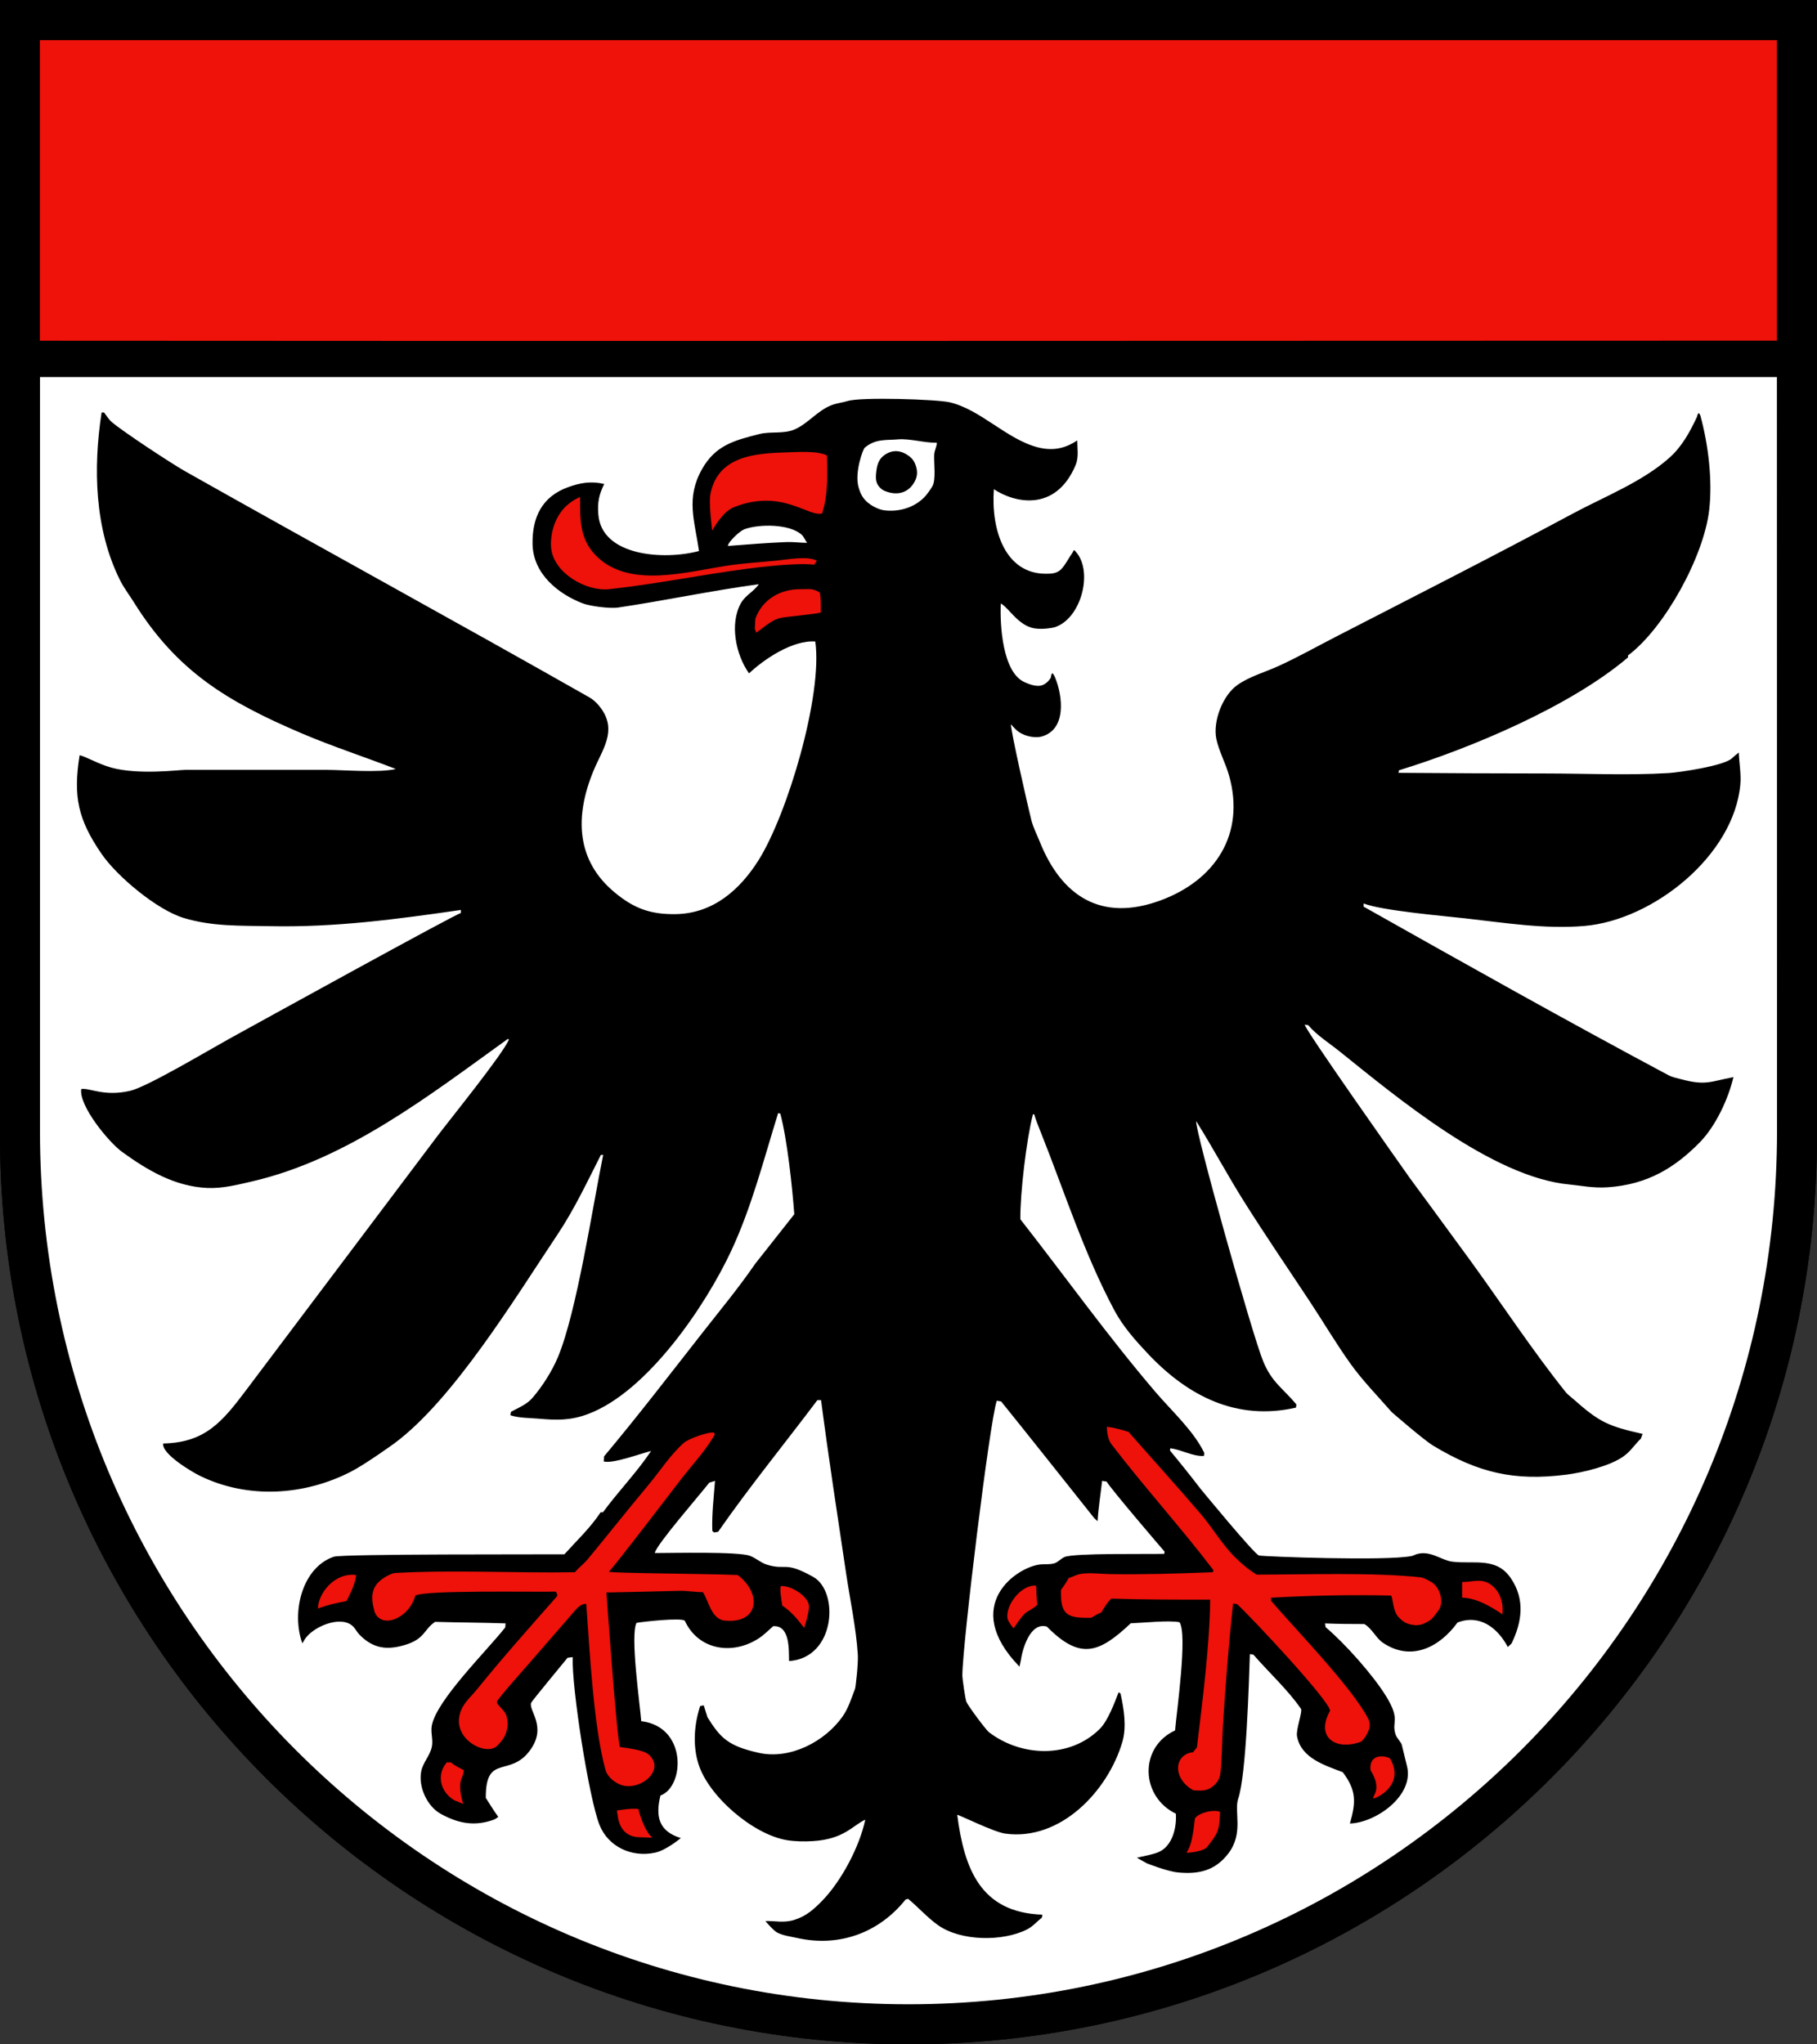 <?xml version="1.0" encoding="utf-8"?>
<!-- Generator: Adobe Illustrator 10.0, SVG Export Plug-In . SVG Version: 3.0.0 Build 77)  -->
<!DOCTYPE svg PUBLIC "-//W3C//DTD SVG 1.0//EN"    "http://www.w3.org/TR/2001/REC-SVG-20010904/DTD/svg10.dtd">
<svg 
	 xmlns:x="http://ns.adobe.com/Extensibility/1.0/" xmlns:i="http://ns.adobe.com/AdobeIllustrator/10.0/" xmlns:graph="http://ns.adobe.com/Graphs/1.0/" i:viewOrigin="70.8662 729.9287" i:rulerOrigin="0 0" i:pageBounds="0 841 595 0"
	 xmlns="http://www.w3.org/2000/svg" xmlns:xlink="http://www.w3.org/1999/xlink" xmlns:a="http://ns.adobe.com/AdobeSVGViewerExtensions/3.0/"
	 width="283.465" height="318.897" viewBox="0 0 283.465 318.897" overflow="visible" enable-background="new 0 0 283.465 318.897"
	 xml:space="preserve">
	<rect x="0" y="0" width="283.465" height="318.897" fill="#333333" stroke="none"/>
	<g id="Wappenrand" i:layer="yes" i:dimmedPercent="50" i:rgbTrio="#4F00FFFF4F00">
	</g>
	<g id="CMYK_Wappen" i:layer="yes" i:dimmedPercent="50" i:rgbTrio="#000000000000">
		<path i:knockout="Off" fill-rule="evenodd" clip-rule="evenodd" d="M0,0h283.465v177.165c0,78.278-63.455,141.732-141.732,141.732
			S0,255.443,0,177.165V0z"/>
		<path i:knockout="Off" fill-rule="evenodd" clip-rule="evenodd" fill="#FFFFFF" d="M6.237,176.471V58.817h270.972l0.019,117.653
			c0,75.208-60.662,136.175-135.495,136.175S6.237,251.679,6.237,176.471z"/>
		<path i:knockout="Off" fill-rule="evenodd" clip-rule="evenodd" d="M0,0h283.465v177.165c0,78.278-63.455,141.732-141.732,141.732
			S0,255.443,0,177.165V0z"/>
		<path i:knockout="Off" fill-rule="evenodd" clip-rule="evenodd" fill="#FFFFFF" d="M141.281,296.299l0.399-0.1
			c1.584,1.311,2.981,2.914,4.656,4.103c3.538,2.513,10.08,2.605,13.907,0.658c0.87-0.443,1.544-1.23,2.298-1.833l0.08-0.458
			c-9.68-0.334-12.195-7.186-13.288-15.577c0.271-0.021,5.688,2.681,7.474,2.929c8.629,1.199,16.024-6.628,18.283-14.282
			c0.708-2.399,0.235-5.197-0.279-7.569l-0.3-0.199c-0.624,1.65-1.688,4.467-2.918,5.697c-4.647,4.651-12.211,4.419-17.284,0.558
			c-0.517-0.394-3.26-4.102-3.537-4.741c-0.184-0.424-0.639-3.595-0.639-4.143c0-4.638,4.268-39.739,5.375-42.846l0.679,0.119
			c1.937,2.353,14.527,18.207,14.527,18.207l0.519,0.469c0.103-1.969,0.489-4.328,0.7-6.286l0.699,0.1
			c0.851,1.38,8.683,10.508,9.052,10.936l-0.06,0.338c-2.597,0.076-14.043-0.143-15.546,0.498c-0.596,0.254-1.009,0.819-1.639,0.996
			c-0.668,0.188-1.412,0.099-2.098,0.159c-3.609,0.321-12.609,6.356-3.297,15.946l0.199-0.907c0.24-1.767,1.45-6.112,4.076-5.338
			c5.207,5.275,8.146,4.135,13.088-0.518c1.862-0.059,6.035-0.507,7.613-0.16c1.262,1.962-0.451,13.871-0.699,16.872
			c-5.676,2.637-5.377,10.341,0.12,12.987c0.146,2.087-0.495,5.009-2.657,5.976c-0.912,0.408-2.468,0.656-3.428,0.9l0.71,0.395
			l0.859,0.478c0,0,3.158,1.25,4.815,1.415c3.259,0.324,5.846-0.268,7.899-2.968c2.425-3.187,0.844-6.529,1.532-8.545
			c1.249-3.655,1.664-17.91,1.818-22.549l0.56,0.1c2.354,2.721,5.401,5.51,7.413,8.446c0.271,0.396-0.804,3.234-0.619,4.263
			c0.617,3.448,4.397,4.559,7.133,5.618c2.157,2.84,2.064,4.698,1.119,8.007c4.027-0.118,10.036-4.333,8.912-8.924l-0.819-3.346
			c-0.1-0.409-0.773-1.045-0.959-1.594c-0.708-2.1,0.841-2.204-1.479-5.976c-2.069-3.365-6.44-8.252-9.451-10.797l-0.08-0.577
			c2.044,0.081,4.089,0.1,6.135,0.1c1.227,0.737,1.806,2.181,2.877,2.908c4.425,3.006,8.875,0.688,11.649-3.147
			c3.468-1.34,6.257,0.817,7.85,3.82l0.583-0.554c1.63-3.362,2.141-6.872-0.12-10.192c-2.293-3.368-5.779-2.13-9.172-2.576
			c-1.664-0.219-3.382-1.788-5.479-1.173c-0.318,0.093-0.551,0.246-0.796,0.297c-3.912,0.811-23.104,0.095-23.838-0.08
			c-0.708-0.168-9.112-10.398-9.112-10.398c-1.556-2.02-3.143-4.018-4.775-5.976l0.06-0.358c1.78,0.238,3.409,1.269,5.235,1.215
			l0.061-0.478c-1.652-3.442-5.079-6.547-7.574-9.461c-7.418-8.667-14.091-18.015-21.12-26.991
			c-0.048-4.012,0.956-12.475,1.958-16.374h0.199c0.298,1.002,0.693,1.958,1.079,2.928c3.694,9.277,6.725,18.856,11.45,27.688
			c1.331,2.488,3.252,4.65,5.176,6.693c6.261,6.653,13.885,10.557,23.139,8.446l0.061-0.498c-2.111-2.537-3.805-3.398-5.176-6.713
			c-1.753-4.238-10.752-36.432-10.451-37.468c2.58,4.103,4.854,8.388,7.434,12.489c3.356,5.336,6.92,10.536,10.391,15.796
			c2.079,3.151,4,6.408,6.194,9.481c1.939,2.716,4.287,5.1,6.475,7.609c0,0,4.978,4.337,6.474,5.239
			c7.022,4.229,12.615,5.553,20.729,4.528c2.608-0.33,6.858-1.339,8.985-2.875c1.138-0.822,1.673-1.782,2.683-2.745l0.274-0.741
			c-5.368-1.216-6.697-1.783-10.877-5.498c-0.389-0.345-0.825-0.646-1.152-1.056c-5.239-6.567-9.965-13.771-14.913-20.577
			c-3.071-4.225-9.365-12.768-9.365-12.768c-1.685-2.384-16.46-23.299-16.404-23.943l0.539,0.08c1.381,1.61,3.215,2.742,4.855,4.057
			c8.881,7.117,23.885,19.713,35.948,20.802c1.633,0.147,3.61,0.588,5.921,0.431c6.237-0.423,10.516-3.076,14.4-7.044
			c2.449-2.501,4.431-6.763,5.216-10.139c-3.644,0.686-4.276,1.354-8.113,0.339c-0.688-0.183-1.424-0.319-2.058-0.657
			c-15.951-8.516-31.764-17.4-47.518-26.273v-0.498c2.804,1.111,12.404,1.94,15.905,2.33c6.122,0.683,12.385,1.709,18.563,1.176
			c10.686-0.923,23.296-10.952,24.299-22.071c0.147-1.636-0.184-3.339-0.24-4.98c0,0-0.834,0.66-1.02,0.856
			c-1.134,1.208-8.299,2.253-9.971,2.351c-6.351,0.372-12.904,0.06-19.276,0.06c-7.608,0-15.217-0.043-22.826-0.1l0.08-0.398
			c11.224-3.437,26.796-10.003,35.729-17.609v-0.299c5.733-4.303,11.843-15.473,12.668-22.708
			c0.531-4.647-0.144-10.171-1.358-14.641c-0.207-0.612-0.387-0.579-0.539,0.1c-1.091,2.339-2.33,4.63-4.276,6.374
			c-4.223,3.784-10.19,6.102-15.16,8.771c-12.252,6.579-24.65,12.87-37.014,19.235c-2.932,1.51-5.811,3.13-8.812,4.502
			c-2.109,0.964-4.498,1.618-6.414,2.948c-2.321,1.611-3.887,5.688-3.317,8.445c0.368,1.784,1.459,3.839,1.979,5.677
			c2.594,9.179-2.168,16.416-10.804,19.547c-9.137,3.313-15.314-0.67-18.736-9.229c-0.439-1.098-0.995-2.157-1.293-3.307
			c-0.447-1.732-3.32-14.335-3.177-14.979c0,0,0.663,0.822,1.212,1.195c1.143,0.775,2.668,0.939,3.464,0.737
			c4.069-1.035,3.385-6.404,2.178-9.282c-0.446-0.949-0.519-0.64-0.659,0.1c-0.216,0.364-0.592,0.808-1.142,1.075
			c-1.009,0.491-2.387-0.165-2.854-0.358c-3.559-1.467-3.942-9.02-3.797-12.31c1.18,0.583,2.697,3.421,5.178,3.864
			c1.213,0.217,2.809-0.037,3.154-0.139c4.07-1.198,6.059-8.313,3.577-11.553c-0.554-0.646-0.413-0.646-0.759-0.04
			c-0.58,0.798-1.051,1.832-1.739,2.529c-0.661,0.67-1.506,0.697-2.391,0.697c-6.293,0-8.563-6.74-8.1-13.187
			c3.199,2.129,9.616,3.639,12.749-3.745c0.516-1.217,0.271-2.584,0.26-3.864c-1.449,0.963-3.38,1.79-6.155,1.076
			c-4.863-1.251-8.938-5.929-13.787-7.032c-2.007-0.457-13.757-0.832-15.846-0.199c-0.813,0.246-1.705,0.339-2.498,0.637
			c-2.234,0.842-3.685,2.887-5.814,3.805c-1.727,0.744-3.697,0.267-5.488,0.717c-3.997,1.004-6.885,1.792-8.966,5.504
			c-2.534,4.521-1.139,7.984-0.453,12.741c-5.495,1.477-15.209,0.794-15.705-5.703c-0.145-1.883,0.083-3.061,0.919-4.754
			c-2.15-0.496-3.843-0.148-5.636,0.498c-4.124,1.487-5.609,4.773-5.547,8.845c0.072,4.734,4.087,7.85,7.825,9.281
			c1.175,0.45,4.258,0.841,5.495,0.657c7.347-1.091,14.613-2.646,21.98-3.645c-0.771,1.149-2.101,1.718-2.798,2.968
			c-1.787,3.204-0.793,8.064,1.274,10.94c2.25-2.125,6.73-5.227,10.336-4.965c1.181,8.36-4.349,27.021-8.912,34.201
			c-2.779,4.373-6.92,8.246-12.908,8.321c-3.969,0.051-6.529-0.911-9.571-3.461c-5.753-4.823-6.281-11.545-3.178-18.983
			c1.354-3.248,3.617-6.065,1.239-9.521c-0.506-0.735-1.179-1.429-1.959-1.873C70.97,96.871,49.831,85.331,28.862,73.502
			c-2.063-1.164-9.845-6.275-11.47-7.709c-0.459-0.404-0.786-0.975-1.159-1.454h-0.38c-1.332,8.651-1.107,18.159,2.857,26.134
			c0.614,1.234,1.471,2.339,2.198,3.506c6.7,10.747,14.559,15.457,26.116,20.397c4.779,2.043,9.865,3.693,14.728,5.578
			c-2.584,0.623-8.221,0.139-10.69,0.139H28.882c-1.029,0-7.146,0.818-11.47-0.339c-2.018-0.54-4.313-1.889-4.995-1.932
			c-1.019,6.413-0.262,9.988,3.417,15.357c2.438,3.559,8.659,8.734,12.788,10c4.479,1.372,8.942,1.201,13.548,1.294
			c10.164,0.207,19.722-1.084,29.733-2.53v0.479c-0.677,0.062-32.586,17.66-36.107,19.6c-3.098,1.708-12.814,7.51-15.466,8.127
			c-4.116,0.958-6.258-0.471-7.653-0.279c-0.408,2.609,4.302,8.316,6.36,9.807c3.97,2.873,8.228,5.397,13.282,5.63
			c2.37,0.109,4.671-0.481,6.96-1.009c14.934-3.443,27.7-13.432,39.918-22.216l0.22,0.04c-0.999,2.369-9.122,12.359-11.311,15.265
			l-29.673,39.413c-3.731,4.957-6.405,8.236-12.969,8.366c-0.292,1.595,4.388,4.393,5.755,5.06
			c7.448,3.629,16.248,3.093,23.559-0.677c2.287-1.179,6.694-4.362,6.694-4.362c9.233-6.799,18.938-22.792,25.497-32.608
			c2.639-3.948,4.632-8.211,6.774-12.43h0.359c-1.65,8.068-4.118,24.486-7.054,31.532c-0.906,2.177-2.464,4.638-4.017,6.414
			c-0.874,0.999-2.176,1.515-3.316,2.131l-0.101,0.538c1.377,0.442,2.852,0.404,4.276,0.524c2.914,0.248,5.037,0.343,7.873-0.724
			c9.252-3.479,18.301-16.865,22.3-25.417c3.221-6.886,5.083-14.28,7.334-21.513l0.34,0.08c1.074,4.038,1.865,11.421,2.178,15.696
			c-0.637,0.792-6.115,7.749-6.115,7.749c-2.559,3.727-5.445,7.208-8.232,10.763c-5.063,6.459-10.072,12.984-15.326,19.255
			l-0.06,0.797c1.48,0.387,5.709-1.23,7.394-1.633c-2.259,3.375-5.113,6.292-7.514,9.561h-0.359
			c-1.596,2.418-3.725,4.414-5.655,6.554c-3.531,0.032-34.612-0.078-35.968,0.378c-4.954,1.669-6.66,8.704-4.91,13.516l0.374-0.628
			c1.267-1.98,5.548-3.77,7.434-2.112c0.442,0.389,0.689,0.954,1.099,1.375c2.118,2.176,4.273,2.459,7.094,1.613
			c3.168-0.95,2.922-2.43,4.716-3.605c3.663,0.109,7.328,0.11,10.99,0.239l-0.06,0.637c-2.808,3.571-10.713,11.33-11.45,15.298
			c-0.206,1.113,0.243,2.236,0,3.346c-0.3,1.371-1.396,2.438-1.658,3.825c-0.457,2.418,0.929,5.448,3.091,6.626
			c2.712,1.479,5.275,1.984,8.299,0.863c0,0,0.354-0.165,0.635-0.415c-0.719-1-1.426-2.135-1.944-2.959
			c-0.046-7.016,3.78-3.068,6.944-7.481c2.656-3.705-0.357-6.176,0.141-7.37c0.118-0.285,5.039-6.231,5.675-7.011l0.799-0.1
			c-0.183,4.722,2.527,22.004,4.177,26.174c1.334,3.373,5.001,5.141,8.702,4.324c1.747-0.386,3.986-2.272,3.986-2.272
			c-3.399-1.043-3.999-3.295-3.178-6.633c3.808-1.38,4.179-10.766-2.997-11.593c-0.224-2.835-1.739-13.413-0.739-15.338
			c1.005-0.192,6.971-0.844,7.533-0.338c2.133,4.628,7.515,5.438,11.63,2.689c0.786-0.525,1.445-1.217,2.158-1.833
			c2.657-0.185,2.438,3.729,2.478,5.438c7.286-0.488,7.829-10.863,3.776-13.127c-4.555-2.544-4.158-0.961-7.233-1.912
			c-0.956-0.295-1.705-1.021-2.638-1.374c-1.833-0.694-12.156-0.44-14.847-0.438c0.1-1.146,7.234-9.331,8.492-10.976l0.899-0.279
			c-0.195,2.599-0.517,5.198-0.42,7.808l0.26,0.239l0.64-0.1c4.907-7.046,10.322-13.676,15.486-20.537h0.579
			c1.17,8.992,2.557,17.952,3.892,26.919c0.623,4.188,1.581,8.61,1.844,12.82c0.078,1.258-0.326,5.008-0.439,5.298
			c-0.575,1.472-1.018,2.994-1.938,4.303c-2.768,3.931-8.199,6.754-13.049,5.677c-4.829-1.073-6.007-2.332-8.033-5.558l-0.578-1.853
			l-0.561,0.1c-0.924,2.854-1.186,6.077-0.279,9.003c1.576,5.09,8.506,11.004,13.748,11.912c1.32,0.229,2.8,0.243,4.136,0.159
			c4.833-0.303,6.149-2.406,8.153-3.346c-0.887,4.225-3.771,9.684-6.834,12.768c-1.143,1.15-2.319,2.271-4.217,2.863
			c-1.69,0.526-3.023,0.129-4.535,0.185c0,0,1.261,1.501,1.878,1.813c0.938,0.474,2.105,0.611,3.124,0.837
			C130.966,303.766,137.146,301.479,141.281,296.299z M6.237,176.471V58.817h270.972l0.019,117.653
			c0,75.208-60.662,136.175-135.495,136.175S6.237,251.679,6.237,176.471z M146.137,69.06c0.06,0.508-0.366,1.156-0.399,1.912
			c-0.057,1.289,0.31,3.865-0.279,4.88c-0.1,0.171-0.725,1.198-1.358,1.813c-1.817,1.761-4.259,2.184-6.195,1.932
			c-0.788-0.102-2.46-0.789-3.297-2.051c-0.342-0.517-0.454-0.863-0.64-1.454c-0.74-2.362,0.734-6.225,0.959-6.275
			c1.682-1.403,3.31-1.12,5.182-1.278C141.938,68.385,144.295,69.11,146.137,69.06z M138.563,76.77
			c1.525,0.465,2.997,0.064,3.892-1.256c0.639-0.942,0.78-1.813,0.411-2.889c-0.253-0.736-0.567-1.145-1.205-1.593
			c-1.123-0.791-2.358-0.895-3.518-0.159c-0.973,0.618-1.278,1.446-1.424,2.59c-0.131,1.023-0.17,1.845,0.545,2.589
			C137.665,76.469,138.01,76.601,138.563,76.77z M113.546,85.164c-0.006-0.082,0.118-0.197,0.08-0.269
			c0.37-0.696,1.793-2.08,2.538-2.35c2.25-0.816,7.049-0.859,8.932,0.896c0.313,0.292,0.544,0.884,0.819,1.235
			c-1.062,0-2.17-0.16-3.217-0.12C119.712,84.673,116.526,84.933,113.546,85.164z"/>
		<g>
			<path i:knockout="Off" fill-rule="evenodd" clip-rule="evenodd" fill="#EE120A" d="M277.209,53.139
				c-67.678,0.037-218.974,0.063-270.99,0.011V6.26h270.99V53.139z"/>
			<path i:knockout="Off" fill-rule="evenodd" clip-rule="evenodd" fill="#EE120A" d="M117.983,98.695
				c1.191-0.815,2.418-2.035,3.875-2.326c0.849-0.169,5.873-0.627,6.194-0.836c0.011-1.031,0.022-2.067-0.14-3.087
				c-1.166-0.732-1.584-0.517-2.957-0.538c-3.117-0.048-5.986,1.524-7.094,4.562c-0.048,0.132-0.09,1.397-0.1,1.634
				C117.858,98.289,117.917,98.575,117.983,98.695z"/>
			<path i:knockout="Off" fill-rule="evenodd" clip-rule="evenodd" fill="#EE120A" d="M127.034,88.083l0.399-0.618
				c-1.41-0.79-4.631-0.179-6.234-0.02c-2.6,0.258-5.209,0.401-7.793,0.797c-6.37,0.976-15.394,3.617-20.468-1.613
				c-2.529-2.607-2.445-5.572-2.441-9.099c-4.176,1.79-4.711,6.126-4.507,8.022c0.414,3.845,5.468,6.75,9.072,6.354
				c7.218-0.792,14.294-2.242,21.481-3.187C118.297,88.49,124.234,87.743,127.034,88.083z"/>
			<path i:knockout="Off" fill-rule="evenodd" clip-rule="evenodd" fill="#EE120A" d="M111.108,82.789c0,0,1.536-2.944,3.377-3.67
				c7.498-2.955,11.541,1.54,13.768,0.976c0.939-2.917,0.834-6.019,0.76-9.043c-1.498-0.787-4.793-0.529-6.515-0.478
				c-4.851,0.145-10.46,0.632-11.649,6.394C110.562,78.36,110.955,81.37,111.108,82.789z"/>
			<path i:knockout="Off" fill-rule="evenodd" clip-rule="evenodd" fill="#EE120A" d="M188.159,288.271
				c0.231-0.19,0.465-0.576,0.659-0.817c1.433-1.773,1.409-2.571,1.519-4.82c-0.854-0.407-3.166,0.03-3.916,0.996
				c-0.123,0.701-0.313,4.034-1.319,5.358C185.193,289.069,187.458,288.847,188.159,288.271z"/>
			<path i:knockout="Off" fill-rule="evenodd" clip-rule="evenodd" fill="#EE120A" d="M99.452,286.57l2.344,0.094
				c-1.125-0.813-2.092-3.801-2.197-4.488c-1.121-0.11-2.249,0.085-3.357,0.239l0.2,1.295
				C96.858,285.664,98.077,286.461,99.452,286.57z"/>
			<path i:knockout="Off" fill-rule="evenodd" clip-rule="evenodd" fill="#EE120A" d="M70.925,280.843l1.34,0.54
				c-0.375-1.188-0.579-2.453-0.421-3.39c0.117-0.699,0.5-1.091,0.499-1.873c-0.688-0.369-1.415-0.682-1.998-1.215h-0.64
				C67.972,276.932,68.796,279.664,70.925,280.843z"/>
			<path i:knockout="Off" fill-rule="evenodd" clip-rule="evenodd" fill="#EE120A" d="M186.141,279.248c0,0,1.524,0.224,2.363-0.163
				c1.038-0.478,1.693-1.324,1.854-2.268c0.271-1.597,0.298-5.625,0.419-7.529c0.409-6.392,0.889-12.777,1.599-19.143l0.62,0.08
				c2.153,1.964,14.432,15.063,14.507,16.632c-2.362,4.205,0.97,6.312,4.896,4.8c0,0,0.566-0.58,0.797-1.035
				c0.457-0.905,0.727-1.584,0.223-2.59c-2.621-4.945-11.15-13.704-15.127-18.326v-0.478c6.322-0.355,12.394-0.476,18.724-0.339
				c0.316,0.35,0.222,2.443,1.238,3.446c0.623,0.614,1.099,0.934,1.958,1.096c0.931,0.175,1.571,0.069,2.395-0.398
				c0.893-0.419,1.266-1.131,1.782-1.793c1-1.282,0.233-3.722-1.119-4.481c-0.489-0.275-0.847-0.502-1.499-0.697
				c-7.433-0.821-18.005-0.438-25.717-0.438c-1.218-0.734-2.309-1.658-3.337-2.669c-2.042-2.009-3.517-4.594-5.375-6.772
				c-3.697-4.334-7.532-8.547-11.29-12.828c-1.107-0.324-2.22-0.686-3.377-0.777c0.024,0.862,0.183,2.007,0.72,2.709
				c5.12,6.691,10.812,12.949,15.926,19.66l-0.12,0.299c-5.355,0.223-10.664,0.375-16.025,0.299
				c-1.504-0.021-3.151-0.275-4.636-0.02c-0.639,0.11-1.2,0.461-1.818,0.638c-0.354,0.639-0.754,1.253-1.199,1.832
				c-0.133,4.033,1.067,4.434,4.735,4.362c0.495-0.321,1.017-0.606,1.559-0.836c0.457-0.76,0.902-1.543,1.559-2.151
				c5.141,0.164,10.284,0.159,15.427,0.159c-0.1,7.253-1.199,15.778-2.078,23.046l-0.6,0.757
				C183.218,273.619,182.809,277.361,186.141,279.248z"/>
			<path i:knockout="Off" fill-rule="evenodd" clip-rule="evenodd" fill="#EE120A" d="M214.233,280.539
				c0.67-0.048,5.012-2.191,2.6-6.271c-1.1-0.541-3.29-0.581-3.017,1.873C215.674,279.132,214.107,280.066,214.233,280.539z"/>
			<path i:knockout="Off" fill-rule="evenodd" clip-rule="evenodd" fill="#EE120A" d="M96.722,272.515
				c-0.523-1.455-2.113-24.101-2.113-24.101c3.611-0.086,7.774-0.154,11.385-0.26c1.225-0.036,2.433,0.222,3.656,0.199
				c0.875,1.275,1.313,4.239,3.417,4.442c5.423,0.523,5.78-4.287,2.019-7.111c-4.795-0.206-19.852-0.27-20.102-0.52
				c0.25,0,10.913-13.973,11.469-14.679c1.814-2.301,3.484-4.054,5.016-6.613l-0.04-0.398c-0.957-0.16-4.023,0.969-4.716,1.574
				c-2.102,1.835-3.793,4.497-5.595,6.64c-2.607,3.099-8.917,10.984-9.591,11.726c-0.584,0.641-1.278,1.169-1.839,1.833
				c-9.297,0.158-18.771-0.392-28.035,0.12c-0.491,0.027-1.238,0.438-1.658,0.697c-2.188,1.35-2.183,3.111-1.559,5.358
				c1.048,2.743,5.341,1.111,6.354-2.51c1.266-0.917,18.779-0.537,21.88-0.637c0.239,0.205,0.284,0.407,0.24,0.717
				c-4.24,4.81-8.414,9.483-12.469,14.501c-0.756,0.935-1.827,1.889-2.358,2.968c-2.232,4.534,3.729,7.694,5.516,5.836
				c0.572-0.596,1.116-1.193,1.398-2.154c0.271-0.923,0.279-1.54,0.021-2.466c-0.284-1.012-1.662-1.782-1.479-2.252
				c0.229-0.587,4.146-4.959,4.855-5.776l7.374-8.486c0.365-0.42,1.09-1.117,1.698-0.936c0.513,7.082,1.148,19.27,2.997,25.855
				c0.313,1.11,1.404,1.987,2.458,2.353c2.871,0.997,6.953-2.251,4.336-4.703C100.401,272.928,97.862,272.712,96.722,272.515z"/>
			<path i:knockout="Off" fill-rule="evenodd" clip-rule="evenodd" fill="#EE120A" d="M125.455,253.931c0,0,0.76-2.296,0.76-3.327
				c0-1.575-2.881-3.351-4.376-3.187c-0.269,0.288,0.127,2.548,0.199,3.027C123.603,251.543,124.276,252.427,125.455,253.931z"/>
			<path i:knockout="Off" fill-rule="evenodd" clip-rule="evenodd" fill="#EE120A" d="M158.166,253.97
				c0.34-0.532,1.289-1.925,1.759-2.311c0.617-0.506,1.34-0.719,1.898-1.334c-0.095-0.993-0.128-1.992-0.181-2.988
				c-2.291-0.175-4.749,2.956-4.476,5.08C157.228,252.883,158.032,253.974,158.166,253.97z"/>
			<path i:knockout="Off" fill-rule="evenodd" clip-rule="evenodd" fill="#EE120A" d="M54.06,249.747
				c-1.22,0.244-2.826,0.542-4.451,1.167c0-2.301,2.539-5.662,5.949-5.23C55.416,247.099,54.688,248.495,54.06,249.747z"/>
			<path i:knockout="Off" fill-rule="evenodd" clip-rule="evenodd" fill="#EE120A" d="M234.39,251.82
				c0.184-1.574-0.266-3.632-1.93-4.722c-1.426-0.933-2.7-0.319-4.356-0.319v2.45C230.217,249.229,232.515,250.544,234.39,251.82z"
				/>
		</g>
	</g>
</svg>
